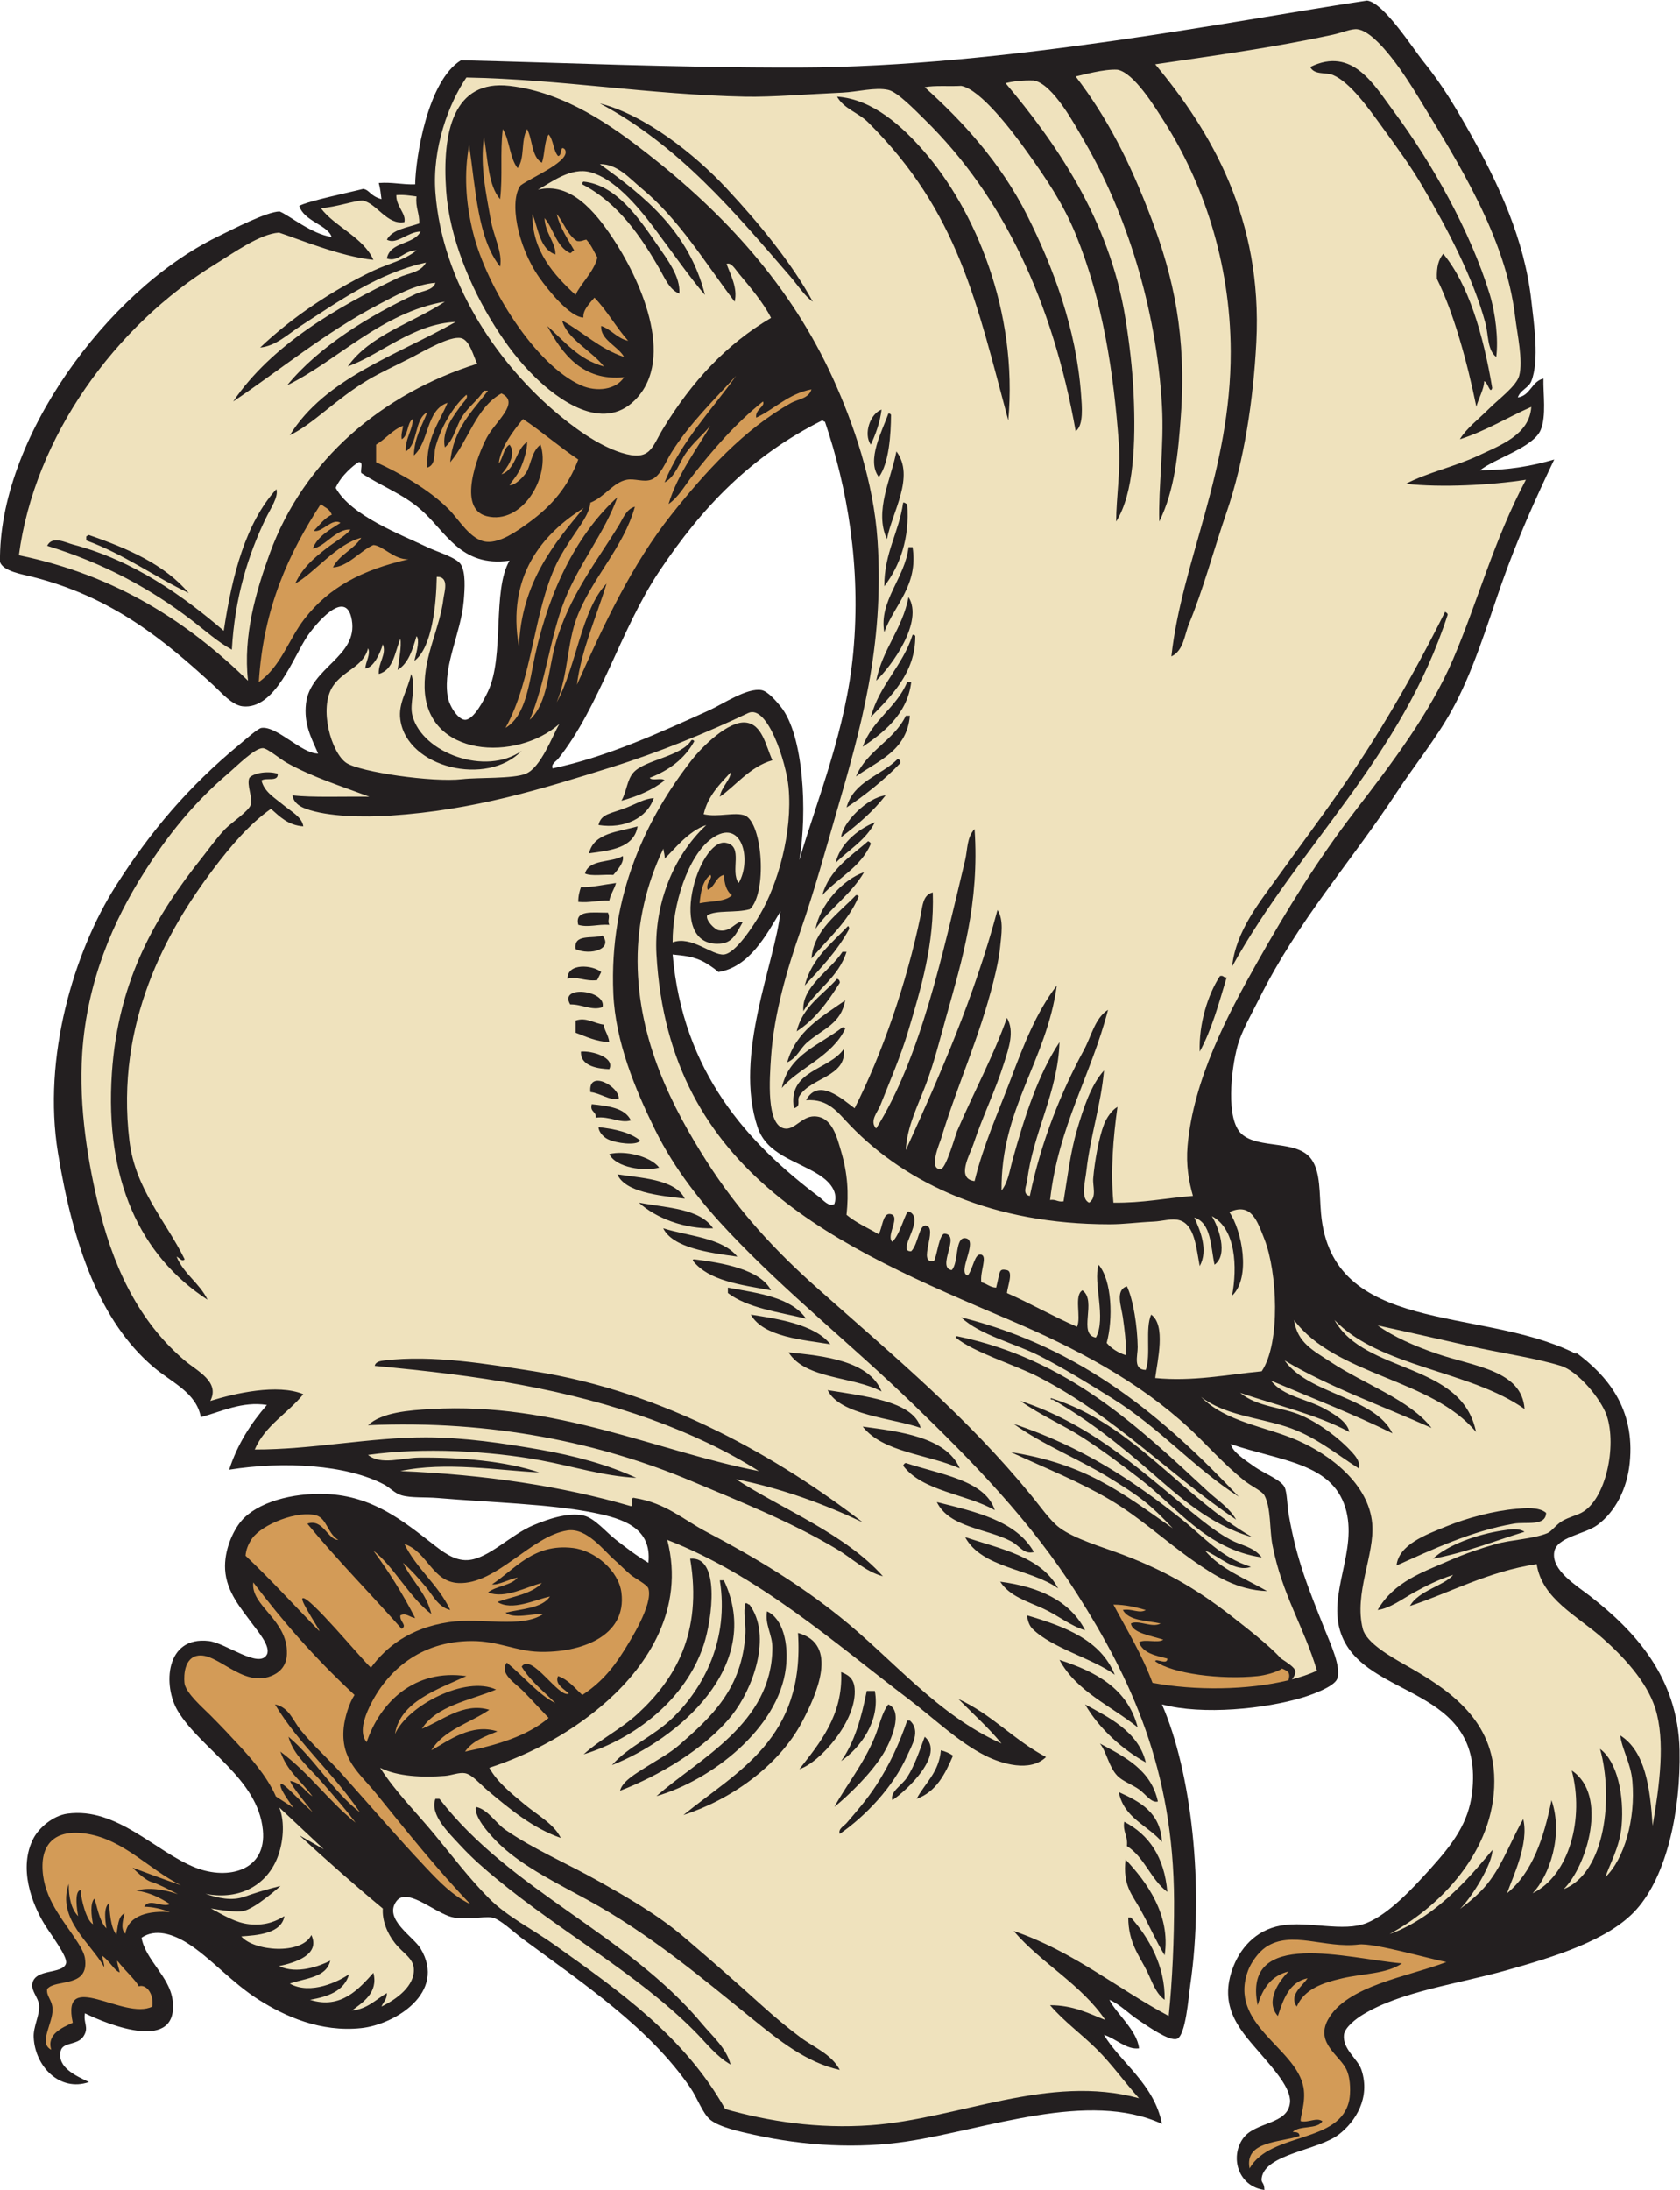 <?xml version="1.0" encoding="UTF-8" standalone="no"?>
<svg
   xmlns:dc="http://purl.org/dc/elements/1.1/"
   xmlns:cc="http://creativecommons.org/ns#"
   xmlns:rdf="http://www.w3.org/1999/02/22-rdf-syntax-ns#"
   xmlns:svg="http://www.w3.org/2000/svg"
   xmlns="http://www.w3.org/2000/svg"
   viewBox="0 0 797.44 1038.893"
   height="1038.893"
   width="797.44"
   xml:space="preserve"
   id="svg2"
   version="1.1"><defs
     id="defs6" /><g
     transform="matrix(1.333,0,0,-1.333,0,1038.893)"
     id="g10"><g
       transform="scale(0.1)"
       id="g12"><path
         id="path14"
         style="fill:#231f20;fill-opacity:1;fill-rule:evenodd;stroke:none"
         d="m 4502.4,0 c -92.85,12.656 -123.42,115.516 -76.8,182.402 43.38,62.227 161.05,48.192 168.01,129.602 4.21,49.441 -58.86,119.004 -100.81,167.996 -68.82,80.383 -153.56,162.051 -105.6,302.402 25.94,75.907 82.99,142.09 172.8,158.399 98.55,17.898 223.04,-24.629 307.2,9.597 78.8,32.051 162.4,122.042 225.6,192.002 81.7,90.45 135.87,164.13 148.8,268.8 47.94,388.04 -379.3,331.16 -465.6,566.4 -52.68,143.62 61.98,297.42 14.4,451.2 -49.22,159.07 -231.88,165.64 -408,225.6 8.64,-29.27 44.67,-52.18 86.4,-81.6 31.14,-21.95 93.25,-45.53 105.6,-72 9.08,-19.46 8.87,-63.94 14.4,-96 28.67,-166.3 72.57,-269.07 129.6,-412.8 18.92,-47.7 58.61,-131.43 43.2,-172.8 -10.62,-28.5 -91.81,-57.3 -124.8,-67.2 -131.23,-39.41 -353.21,-63.11 -499.2,-24 104.24,-237.95 151.98,-648.73 100.8,-998.402 -5.93,-40.489 -16.18,-182.332 -48,-192 -28.4,-8.625 -105.47,46.797 -129.6,62.402 -45.2,29.238 -68.46,58.164 -110.4,76.805 22.98,-47.45 99.1,-108.875 105.6,-172.801 -44.78,-5.84 -82.74,35.262 -124.8,48 56.1,-96.098 178.81,-173.969 206.4,-316.801 -262.51,120.899 -624.08,-19.449 -907.2,-62.398 -175.04,-26.555 -364.71,-16.465 -547.2,24 -46.75,10.363 -120.76,26.269 -153.59,52.793 -27.74,22.406 -45.52,76.672 -72.01,115.207 -146.29,212.773 -377.8,367.879 -595.2,528 -33.56,24.715 -81.91,71.793 -110.4,76.793 -32.25,5.664 -105.2,-12.86 -153.6,4.804 -64.08,23.379 -151.64,101.938 -187.2,52.798 -46.02,-63.587 60.69,-125.22 86.4,-168.001 94.14,-156.672 -91.67,-270.469 -211.2,-283.191 -144.69,-15.414 -271.43,41.754 -364.795,100.797 -96.949,61.3 -172.855,150.683 -254.402,201.593 -51.578,32.207 -114.234,52.957 -163.199,19.2 13.922,-78.77 99.57,-138.243 110.394,-220.793 24.844,-189.422 -225.668,-90.567 -311.996,-48.004 -6.308,-35.637 15.61,-49.406 -4.804,-81.606 C 276.316,513.641 223.531,527.793 216,494.402 202.695,435.41 271.543,405.867 316.809,384.004 212.09,347.988 124.805,440.508 120,542.402 c -2.227,39.161 22.066,78.836 19.199,115.196 -2.105,26.726 -28.687,50.254 -24,76.804 9.723,55.078 107.977,31.977 120,72.004 6.875,22.871 -54.082,102.188 -76.801,139.199 -43.48,70.845 -95.019,201.085 -38.398,307.195 19.199,35.99 68.313,79.33 120,86.4 176.199,24.11 314.234,-136.29 456,-192 116.387,-45.73 254.559,-10.77 240,134.4 -18.441,183.97 -218.988,285.34 -302.395,422.4 -54.058,88.82 -45.976,268.17 110.395,249.6 60.148,-7.15 179.004,-99.99 206.398,-47.99 15.29,29.01 -35.793,86.89 -52.796,110.4 -37.696,52.1 -91.426,111.44 -96,191.99 -3.907,68.77 28.05,137.92 57.597,172.8 55.762,65.84 180.781,101.09 302.401,96 165.59,-6.92 274.71,-96.66 379.2,-177.6 32.15,-24.9 74.98,-60.57 124.8,-57.6 73.85,4.41 152.76,91 235.2,124.81 43.54,17.84 118.66,46.7 177.6,33.59 39.24,-8.72 80.9,-60.19 115.2,-86.4 39.54,-30.21 66.2,-51.9 115.2,-81.6 13.41,125.04 -92.02,157.2 -191.99,177.6 -155.87,31.81 -378.85,37.56 -556.81,52.8 -46.38,3.98 -94.47,-0.3 -129.6,9.6 -25.04,7.06 -42.3,27.76 -62.4,38.4 -133.69,70.81 -358.05,83.89 -552,52.8 29.879,91.72 77.73,165.48 134.398,230.4 -88.039,14.22 -164.109,-24.52 -235.199,-43.2 -16.613,87.74 -102.402,122.12 -167.996,177.6 -190.808,161.39 -286.965,433.5 -340.801,763.2 -55.484,339.77 56.672,714.93 206.395,950.4 121.433,190.96 257.578,352.5 441.601,504 21.5,17.7 63.778,55.83 76.801,57.6 55.18,7.51 143.341,-92.36 201.601,-91.2 -26.65,60.1 -51.15,106.83 -43.19,177.6 14.5,129.11 185.86,166.64 163.19,297.6 -20.71,119.63 -132.8,-20.05 -158.4,-57.6 -48.88,-71.69 -114.966,-262.31 -230.396,-249.6 -37.871,4.18 -77.156,50.26 -100.805,72 -179.5,164.99 -363.836,317.08 -648,388.8 -34.89,8.81 -104.109,19.73 -115.199,52.81 -6.324,434.55 379.813,964.51 772.797,1156.79 54.238,26.53 177.168,90.15 222.891,90.69 34.332,-13.78 113.922,-80.71 185.112,-90.69 -13.39,42.64 -98.19,55.4 -115.2,110.4 28.94,16.99 183.61,49.02 228.11,60.63 24.14,-5.04 22.81,-24.3 64.69,-36.63 -2.39,18.79 -4,36.58 -9.6,57.6 48.51,3.71 83.21,-6.38 129.6,-4.8 1.13,90.37 43.15,368.1 163.21,441.6 338.75,-7.73 761.19,-26.9 1204.89,-25.85 732.54,1.73 1573.3,171.86 2021.35,238.35 59.24,-6.53 164.38,-172.39 200.95,-217.29 67.13,-82.43 118.49,-170.32 163.2,-249.61 105.34,-186.75 196.16,-382.87 220.8,-600 9.41,-82.83 29.43,-213.85 0,-288 -9.14,-23.03 -39.17,-31.12 -48,-57.6 45.84,6.97 48.54,57.06 91.2,67.2 -1.38,-53.9 10.91,-132.53 -9.61,-182.4 -25.89,-62.98 -163.64,-101.66 -215.99,-144 100.34,0.45 186.24,15.36 264.01,38.4 -66.77,-140.14 -132.22,-284.85 -187.21,-441.6 -53.39,-152.19 -101.69,-314.05 -177.6,-451.2 -56.18,-101.5 -132.82,-195.24 -196.8,-292.8 -162.73,-248.14 -348.72,-451.65 -489.6,-734.4 -27.36,-54.92 -62.6,-115.29 -76.81,-168 -23.08,-85.72 -41.83,-260.59 14.41,-312 61.14,-55.9 199.27,-19 249.6,-91.2 32.45,-46.56 27.23,-119.88 33.6,-192 38.19,-432.02 562.25,-331.44 897.6,-494.4 1.86,-5.56 23.31,-5.56 9.6,0 110.17,-81.14 212.02,-198.16 192,-393.6 -9.43,-92.02 -51.14,-173.68 -115.2,-220.79 -45.23,-33.27 -144.86,-42.22 -153.59,-96.01 -10.66,-65.58 78.99,-118.94 129.59,-158.4 155.81,-121.52 311.55,-286.94 316.8,-547.2 4.31,-213.41 -44.88,-444.75 -153.6,-566.402 -98.89,-110.644 -296.69,-169.636 -460.81,-215.996 -176.16,-49.765 -376.16,-74.875 -513.59,-158.398 -24.08,-14.641 -64.37,-45.293 -67.2,-72 -5.42,-51.137 49.22,-85.051 62.4,-124.809 32.54,-98.132 -20.11,-183.535 -81.61,-230.39 C 4693.46,141.211 4505.91,128.145 4492.8,43.203 4489.56,22.234 4502.07,30.129 4502.4,0 Z M 2779.21,4550.43 c -18.37,-181.5 -167.65,-510.66 -81.61,-768.02 32.68,-97.78 137.3,-118.66 215.99,-168.01 27.13,-16.97 75.12,-54.31 57.6,-105.6 -20.39,-11.09 -39.74,14.22 -52.77,24.01 -257.05,193.21 -486.9,445.35 -523.22,863.99 38.73,-3.98 63.98,-6.08 96.01,-19.19 21.54,-8.81 49.9,-28.18 67.18,-43.2 110.18,17.73 170.55,131.62 220.82,216.02 z m 148.8,1747.17 c 3.88,-0.92 4.76,-4.83 9.58,-4.8 79.23,-233.59 129.21,-516.13 100.8,-820.81 -25.64,-275.14 -126.32,-516.54 -192,-739.2 28.98,169.61 15.97,446.11 -67.19,547.21 -15.32,18.61 -44.66,53.34 -67.19,57.58 -51.11,9.69 -138.7,-50.02 -187.21,-71.97 -171.34,-77.53 -364.49,-166.35 -556.8,-206.4 -7.47,14.33 13.09,25.99 19.21,33.54 147.86,184.55 222.89,461.97 360,667.25 152.99,229.14 327.87,411.31 580.8,537.6 z M 1814.4,5798.4 c -62.4,-106.35 -17.04,-339.87 -76.8,-465.6 -14.08,-29.62 -50.33,-100.85 -81.6,-100.8 -22.73,0.04 -56.55,45.83 -62.4,86.4 -15.81,109.65 47.57,220.99 57.6,336.01 4.1,46.97 7.13,100.52 -9.59,129.59 -14.66,25.45 -83.54,44.88 -120.01,62.4 -95.59,45.92 -271.31,111.21 -326.4,211.2 19.9,44.8 65.35,81.54 81.6,91.2 18.93,2.93 5.65,-26.35 9.6,-38.4 73.55,-48.41 145.54,-72.86 211.2,-129.6 90.15,-77.91 141.56,-206.8 316.8,-182.4 v 0" /><path
         id="path16"
         style="fill:#d39b57;fill-opacity:1;fill-rule:evenodd;stroke:none"
         d="m 1790.4,7334.41 c 24.52,-39.48 24.5,-103.51 52.8,-139.21 26.9,36.93 10.32,94.28 33.6,139.21 20.1,-37.5 15.74,-99.47 52.8,-120 11.03,30.57 7.79,75.41 24,100.79 17.49,-19.31 16.28,-57.32 33.6,-76.8 15.75,0.33 5.31,41.28 24,24 26.11,-40.51 -116.88,-98.49 -157.49,-128.69 -41.03,-54.78 -11.99,-215.32 66.29,-327.31 30.97,-44.3 108.57,-140.9 157.23,-142.89 -0.58,20.29 6.84,34.66 39.58,70.9 44.97,-46.23 77,-105.4 119.99,-153.61 -40.51,9.09 -59,40.21 -96,52.81 -3.8,-49.05 59.72,-71.16 81.6,-110.41 -87.66,29.14 -145.22,88.38 -220.79,129.6 18.5,-66.3 104.54,-106.64 148.79,-163.2 -90.74,24.46 -140.6,89.79 -201.6,144.01 51.92,-97.23 125.02,-197.73 273.6,-182.41 -28.77,-44.54 -97.51,-53.72 -153.6,-28.8 -161.59,71.78 -335.1,347.06 -384,542.4 -27.7,110.67 -32.23,214.12 -14.4,312 23.95,-156.85 29.99,-331.6 110.4,-432 9.48,51.34 -23.23,106.52 -33.6,168 -15.2,90.09 -38.32,183.25 -24,292.8 14.51,-78.28 14.46,-171.14 57.6,-220.8 9.99,85.45 -0.78,163.25 9.6,249.61 v 0" /><path
         id="path18"
         style="fill:#efe2bd;fill-opacity:1;fill-rule:evenodd;stroke:none"
         d="m 1411.2,7099.2 c 27.74,2.14 49.19,-2.01 72,-4.79 -4.52,-39.73 11.11,-59.3 9.6,-96.01 -42.38,-15.22 -94.83,-20.36 -115.2,-57.6 34.4,-19.99 74.67,28.62 120,28.8 -24.34,-47.65 -108.73,-35.27 -120,-95.99 40.66,-14.22 62.05,30.12 105.6,28.79 -45.15,-35.99 -103.15,-47.97 -153.6,-72 -145.06,-69.06 -289.76,-165.71 -403.198,-273.6 55.477,5.23 98.188,47.14 143.998,76.81 132.46,85.77 275.76,188.19 446.4,225.59 -18.65,-36.01 -64.17,-37.65 -96,-52.8 -221.87,-105.63 -453.984,-241.02 -590.402,-441.6 161.418,108.2 327.792,245.84 518.402,345.6 62.18,32.55 128.75,71.04 201.6,76.8 -8.74,-27.23 -45.7,-28.38 -67.2,-38.4 -167.18,-77.89 -347.26,-187.82 -460.8,-326.4 177.51,86.52 335.89,259.3 561.6,297.6 -115.52,-76.47 -266.21,-117.78 -345.6,-230.4 116.71,41.75 232.35,151.59 384,158.4 -211.35,-119.86 -463.35,-199.04 -590.4,-403.2 83.63,39.75 162.76,127.91 278.4,196.8 43.76,26.07 98.42,50.76 158.4,81.6 39.95,20.54 133.35,76.07 172.81,67.2 31.53,-7.08 44.34,-65.24 57.59,-91.2 -335.26,-105.67 -617,-339.67 -739.2,-676.8 -48.027,-132.5 -95.066,-290.78 -76.801,-451.2 -213.375,207.43 -466.945,374.66 -815.996,446.4 55.731,421.03 341.817,817.08 700.793,1036.81 63.195,38.67 157.395,107.21 225.609,111.39 64.005,-20.72 220.025,-85.6 335.995,-97 -36.05,80.75 -136.9,117.37 -187.14,183.93 56.88,4.17 117.06,26.52 148.74,27.27 50.3,-9.64 87.2,-88.37 148.8,-76.8 6.89,30.27 -29.77,55.92 -28.8,96 z M 796.801,5548.8 c -145.106,124.24 -321,250.59 -537.602,307.2 -24.582,6.43 -73.094,32.59 -91.203,-4.8 203.125,-62.1 370.156,-154.23 513.606,-264 47.554,-36.38 94.218,-78.69 144.003,-105.6 10.481,186.53 58.348,337.5 119.997,465.6 17.617,36.61 47.461,79.05 38.398,105.6 -109.211,-121.19 -156.973,-303.83 -187.199,-504 z m -479.992,340.8 c -4.829,0.02 -5.719,-3.89 -9.606,-4.8 0,-4.8 0,-9.6 0,-14.4 134.852,-49.14 240.199,-127.8 364.801,-187.2 -85.836,101.37 -216.008,158.4 -355.195,206.4 v 0" /><path
         id="path20"
         style="fill:#d39b57;fill-opacity:1;fill-rule:evenodd;stroke:none"
         d="m 1896,7032 c 21.3,-53.91 26.2,-124.2 81.6,-144 2.52,39.89 -37.41,77.37 -38.4,129.6 32.66,-39.34 41.89,-102.12 91.2,-124.8 6.3,1.7 7.55,8.45 14.4,9.6 -23.02,40.99 -49.84,78.16 -62.4,129.6 25.51,-30.5 37.97,-74.03 72,-96 15.58,-2.78 22.33,3.27 33.6,4.8 19.33,-21.69 25.85,-40.67 39.33,-63.77 -12.73,-51.73 -61.78,-95.14 -77.73,-133.03 -75.06,69.3 -156.34,156.77 -153.6,288 v 0" /><path
         id="path22"
         style="fill:#d39b57;fill-opacity:1;fill-rule:evenodd;stroke:none"
         d="m 1142.4,6000 c 17.62,-15.99 28.79,-13.91 39.25,-38.01 -26.6,-11.81 -44.94,-37.89 -64.02,-57.21 27.13,-9.1 65.59,47.48 94.54,28.02 -35.88,-23.65 -80.08,-45.69 -98.57,-91.2 41.85,4.06 83.53,71.99 134.4,67.2 -16.59,-21.19 -58.4,-45.36 -86.4,-67.2 -44.04,-34.34 -85.35,-69.21 -110.4,-124.8 70.46,39.1 145.73,140.04 235.2,163.2 -26.45,-42.35 -78.02,-59.59 -100.79,-105.59 53.14,2.2 99.97,61.45 144.07,79.71 34.02,-2.49 73.17,-52.28 124.72,-50.92 -164.63,-37.52 -281.82,-98.79 -369.6,-211.2 -56.93,-72.89 -84.15,-170.21 -163.195,-225.6 16.825,267.98 108.685,460.9 220.795,633.6 v 0" /><path
         id="path24"
         style="fill:#efe2bd;fill-opacity:1;fill-rule:evenodd;stroke:none"
         d="m 2395.2,4440 c -1.3,131.17 53.82,308.34 139.2,369.6 107.03,76.8 144.15,-75.64 96,-158.4 -32.2,42.39 19.44,131.43 -46.09,143.14 -96.49,17.24 -215.83,-371.64 -21.11,-359.14 45.57,2.93 57.76,35.18 81.6,76.8 -24.52,6.24 -42.42,-38.74 -86.4,-28.8 -13.64,3.09 -46.2,35.09 -40.4,52.72 32.49,20.46 102.26,7.68 152.23,22.16 61.29,56.47 46.36,303.11 -16.62,333.05 -36.17,14.28 -95.8,-7.02 -148.01,4.87 15.38,66.23 57.09,106.11 96,148.8 1.33,-23.81 -33.51,-52.83 -38.4,-86.4 52.08,34.33 107.01,107.38 187.2,129.6 -23.86,52.7 -36.11,129 -96,134.4 -59.86,5.4 -150.74,-81.57 -192,-134.4 -157.35,-201.48 -293.94,-476.91 -278.4,-830.4 7.56,-171.87 77.84,-340.43 148.8,-484.8 69.8,-142.01 168.26,-263.8 264,-364.8 208.25,-219.69 430.98,-395.36 652.8,-609.6 214.85,-207.51 420.43,-417.05 585.6,-676.8 191.49,-301.14 344.06,-624.85 345.6,-1094.4 0.43,-130.259 -6.2,-285.606 -19.2,-408.001 -185.62,99.188 -339.7,229.903 -552,302.403 98.95,-115.461 239.87,-188.926 326.4,-316.797 -59.54,23.664 -113.7,52.707 -196.8,52.793 50.11,-58.692 113.6,-103.996 168,-158.399 53.61,-53.605 97.91,-116.476 148.8,-172.793 -322.17,87.918 -642.94,-73.633 -955.2,-96.008 -189.28,-13.554 -363.77,13.762 -518.4,57.598 -144.86,256.84 -372.49,416.867 -609.6,585.606 -78.6,55.929 -165.24,98.039 -230.4,163.198 -71.35,71.35 -134.11,154.57 -196.79,230.4 -63.56,76.88 -135.84,147.85 -192,235.2 62.82,-31.18 150.28,-34.87 230.39,-28.8 24.78,1.88 50.52,13.47 72,9.6 25.37,-4.57 53.31,-38.66 81.6,-62.4 79.51,-66.71 159.25,-132.82 259.2,-168 -23.5,49.46 -82.62,80.7 -129.6,120 -46.26,38.7 -96.23,77.88 -124.8,129.6 149.97,48.99 298.95,129.08 422.4,240 139.11,124.99 275.19,324.94 211.2,571.2 323.93,-125.79 590.97,-362.82 859.2,-566.4 91.68,-69.57 177.98,-153.6 273.6,-201.59 57.07,-28.66 159.25,-60.47 216,-4.81 -113.17,59.63 -193.51,152.1 -312,206.4 51.63,-52.36 106.68,-101.32 153.59,-158.4 -229.34,102.41 -385.28,298.38 -575.99,451.2 -143.86,115.28 -299.39,210.25 -475.19,302.4 -81.26,42.59 -145,102.68 -254.41,120 -21.17,6.77 -0.08,-28.72 -14.4,-28.8 -244.3,70.89 -518.1,112.3 -820.8,124.8 158.28,34.5 355.53,1.89 494.4,-4.8 -118.95,40.45 -282.48,54.2 -427.2,52.81 -60.75,-0.6 -136.38,-28.05 -182.4,9.6 197.12,27.64 434.46,13.99 614.4,-19.21 116.53,-21.5 220.29,-55.67 340.81,-62.4 -101.04,46.65 -220.32,79.08 -345.61,100.8 -126.32,21.9 -263.89,42.94 -403.2,43.2 -199.45,0.37 -405.7,-43.75 -609.597,-43.2 36.93,86.27 117.897,128.5 172.797,196.8 -91.93,38.11 -244.199,2.96 -331.195,-24 35.277,68.47 -46.364,105.97 -91.207,144 -145.473,123.37 -243.981,298.93 -302.399,532.8 -41.328,165.45 -75.34,368.58 -62.394,561.6 17.254,257.4 111.406,470.92 220.793,643.2 82.851,130.48 176.379,247.18 297.601,350.4 32.422,27.61 95.555,91.83 124.801,91.2 16.266,-0.34 60.664,-38.52 86.4,-52.8 90.89,-50.45 192.77,-82.44 292.8,-120 -90.99,1.23 -204.63,-3.49 -273.6,4.8 4.28,-28.79 29.88,-41.4 48.01,-48 77.56,-28.26 205.56,-30.49 302.39,-24 298.76,20.03 535.49,94.2 787.2,172.8 164.19,51.27 338.27,122.27 484.8,192 68.99,32.84 135.88,-176.85 144,-264 15.11,-162.23 -39.52,-345.95 -100.8,-451.2 -23.68,-40.66 -87.43,-140.24 -129.6,-144 -41.99,-3.75 -116.33,68.18 -182.4,43.2 z M 2256,5044.8 c -23.86,-26.41 -23.85,-67.63 -43.2,-100.8 59.1,16.1 111.52,38.87 153.6,72 -8.54,12.26 -44.79,-3.18 -52.8,9.6 69.28,26.71 124.24,67.76 158.4,129.6 -1.06,3.75 -4.02,5.58 -9.6,4.8 -35.81,-59.2 -165.4,-69.82 -206.4,-115.2 z M 887.996,5025.6 c -10.683,-25.2 12.629,-69.88 4.801,-96 -6.828,-22.81 -70.871,-65.13 -91.195,-86.4 C 770,4810.13 740.371,4767.89 720,4742.4 556.992,4538.43 420.852,4309.23 398.398,3974.4 373.063,3596.5 497.563,3325.52 739.199,3168 c -28.515,59.48 -84.656,91.34 -110.398,153.6 10.086,-3.96 18.715,-19.76 28.797,-9.6 -67.754,138.12 -175.852,248.71 -196.797,422.4 -50.524,418.92 132.867,746.27 297.597,964.8 63.575,84.34 130.594,162.61 206.403,216 31.617,-27.58 60.129,-58.27 115.199,-62.4 -4.14,33.16 -44.16,53.59 -72,76.8 -30.422,25.36 -66.805,45.56 -76.801,86.4 15.114,12.09 60.781,-6.37 57.602,24 -30.906,10.59 -83.727,4.55 -100.805,-14.4 z M 2232,4920 c -57.33,-22.94 -91.25,-21.18 -100.8,-62.4 93.23,-14.62 173.33,24.92 196.8,96 -36.14,-3.49 -54.93,-17.17 -96,-33.6 z m -134.4,-163.2 c 79.15,10.46 159.76,19.45 172.8,96 -69.64,-19.96 -156.26,-22.94 -172.8,-96 z m -14.4,-72 c 24.76,-10.43 68.25,-2.16 100.8,-4.8 14.38,17.05 39.84,45.16 33.6,67.2 -41.06,-24.54 -120.82,-10.38 -134.4,-62.4 z m -14.4,-48 c -5.43,-15.37 -9.76,-31.84 -9.6,-52.8 42.05,-3.65 70.82,5.99 110.41,4.8 4.99,23.8 17.66,39.93 23.99,62.4 -42.18,-5.27 -89.3,-16.63 -124.8,-14.4 z m -9.6,-134.4 c 36.8,-10.51 67.93,2.93 110.41,0 -7.98,16.64 4.16,25.56 -4.81,43.2 -52.85,-0.34 -119.54,11.17 -105.6,-43.2 z m 86.4,-38.4 c -35.7,-12.3 -103.9,7.91 -96,-48 52.84,-23.68 134.27,0.26 96,48 z m -124.8,-153.6 c 33.33,10.02 62.48,-10.31 105.6,-4.8 4.6,9.81 9.81,18.99 14.4,28.81 -30.08,25.14 -120.88,33.56 -120,-24.01 z m 9.6,-91.2 c 40.44,1.34 77.84,-23.59 115.2,-9.6 15.32,60.9 -157.08,79.73 -115.2,9.6 z m 19.2,-57.6 c 0,-14.4 0,-28.8 0,-43.2 37.45,-13.75 71.37,-31.03 120.01,-33.6 -3.97,28.76 -18.57,41.79 -19.21,62.4 -35,3.96 -62.8,27.87 -100.8,14.4 z m 19.2,-110.4 c -2.66,-54.3 66.31,-61.09 100.81,-62.4 20.96,41.96 -62.38,66.09 -100.81,62.4 z m 33.6,-144 c 36.29,-3.96 68.55,-31.29 100.8,-24 3.76,43.55 -110.04,106.74 -100.8,24 z m 19.2,-91.19 c 49.03,6.79 86.64,-21.32 124.8,-9.6 -21.2,44.39 -79.82,51.37 -139.2,57.59 -7.59,-28.39 16.84,-24.76 14.4,-47.99 z m 43.2,-76.81 c 30.36,-14.58 101.8,-23.44 115.2,-4.8 -36.11,29.49 -89.73,41.47 -148.8,48 0.35,-14.82 14.93,-34.22 33.6,-43.2 z m 4.81,-52.79 c 23.39,-47.46 122.94,-63.03 177.59,-48.01 -31.03,40.58 -122.61,62.26 -177.59,48.01 z m 28.79,-72.01 c 26.8,-62.81 145.06,-75.73 240,-86.4 -34.9,70.82 -163.02,73.61 -240,86.4 z m 340.8,-192 c -47.41,71 -164.39,72.41 -264,91.2 60.35,-54.95 161.88,-93.98 264,-91.2 z m 86.41,-100.8 c -54.19,67.41 -171.21,72 -264,100.8 33.93,-68.59 159.54,-86.76 264,-100.8 z m 119.99,-120 c -38.66,74.62 -171.87,97.92 -273.6,110.4 -2.93,-0.27 -5.68,-0.71 -4.8,-4.8 56.23,-71.78 170.16,-85.83 278.4,-105.6 z M 2592,3192 c 69.97,-53.23 179.15,-67.24 278.4,-91.2 -53.42,76.18 -168.77,90.43 -278.4,110.4 0,-6.4 0,-12.8 0,-19.2 z m 81.6,-76.8 c 45.6,-80.88 188.76,-89.52 283.2,-105.6 -55.47,71.01 -187.68,90.6 -283.2,105.6 z m 465.6,-273.6 c -43.97,109.63 -205.91,126.88 -331.2,139.2 60.5,-96.3 229.11,-84.49 331.2,-139.2 z m -1238.4,72 c -162.88,25.35 -358.57,59.35 -532.8,38.4 -12.89,-1.55 -30.78,-4.2 -33.6,-19.2 186.36,-17.5 353.82,-36.83 518.4,-67.19 334.46,-61.72 620.64,-163.06 849.6,-307.21 -363.33,70.24 -720.72,246.15 -1166.4,220.8 -79.4,-4.51 -176.57,-11.69 -225.6,-57.6 444.19,19.76 833.1,-65.08 1147.2,-196.8 184.01,-77.16 363.65,-149.34 523.2,-244.8 54.24,-32.45 100.86,-79.35 163.2,-96 -134.93,151.47 -359.52,238.88 -523.2,345.6 167.38,-34.23 314.45,-88.75 451.2,-153.59 -293.81,225.74 -701.54,464.49 -1171.2,537.59 z M 3278.4,2712 c -13.56,51.32 -70.02,78.55 -129.6,96 -61.07,17.89 -143.04,28.97 -201.6,38.41 43.59,-89.47 233.03,-99.51 331.2,-134.41 z m -206.4,4.8 c 72.25,-92.55 231.55,-98.05 345.6,-148.8 -48.86,112.79 -217.52,131.21 -345.6,148.8 z m 153.6,-129.6 c -5.39,-1.02 -7.47,-5.32 -9.6,-9.6 69.55,-92.05 223.52,-99.67 326.4,-158.4 -34.49,107.99 -198.42,127.93 -316.8,168 z M 3600,2308.8 c 31.04,-16.19 45.57,-48.23 81.6,-38.4 -63.21,111.19 -206.16,142.64 -345.6,177.6 44.48,-90.95 176.03,-93.28 264,-139.2 z m 168,-168 c -59.25,111.95 -202.29,140.12 -331.2,182.4 60.15,-111.04 231.27,-111.12 331.2,-182.4 z M 2505.6,1939.2 c 31.41,94.91 59.17,318.37 -48,307.21 44.8,-264.15 -54.33,-430.03 -187.2,-552.01 -59.71,-54.81 -133.11,-90.51 -192,-144 180.15,54.95 362.68,193.86 427.2,388.8 z M 2395.2,1680 c -68.54,-66.38 -157.94,-101.46 -216,-168 231.3,90.7 543.42,351.54 398.4,657.6 -4.8,0 -9.6,0 -14.4,0 33.38,-209.21 -55.95,-381.08 -168,-489.6 z m 1320,388.8 c 52.01,-23.78 96.58,-61.46 148.8,-76.8 -53.87,104.52 -162.56,154.24 -302.4,172.8 33.75,-52.17 95.48,-69.42 153.6,-96 z m -1060.8,-86.4 c -10.32,-199.17 -123.31,-300.52 -235.2,-398.4 -34.43,-30.11 -77.16,-52.51 -115.2,-76.8 -36.85,-23.53 -87.89,-51.72 -96,-86.4 134.69,51.71 302.05,147.9 398.4,268.8 73.4,92.1 144.81,281.31 62.4,393.6 -6.13,0.27 -6.65,6.16 -14.4,4.8 -8.77,-30.39 1.73,-72.31 0,-105.6 z m 96,-52.8 c -1.38,-270.6 -260,-393.3 -412.8,-528 192.11,55.29 434.11,238.5 460.8,456 10.84,88.38 -11.45,176.79 -67.2,201.6 -8.2,-47.21 19.44,-82.75 19.2,-129.6 z m 926.4,67.2 c 69.75,-69.17 217.93,-106.68 292.8,-163.2 -50.37,124.03 -177.26,171.54 -312,211.2 1.34,-20.6 8.83,-37.71 19.2,-48 z M 2433.61,1334.4 c 166.08,53.44 338.94,173.19 422.4,331.21 52.7,99.8 132.21,276.46 -14.41,316.79 24.86,-376.85 -213.83,-490.17 -407.99,-648 z m 1617.59,312.01 c -35.52,137.28 -147.77,197.82 -278.4,240 60.34,-112.48 182.73,-162.87 278.4,-240 z M 2846.4,1497.6 c 71.61,22.01 207.12,172.51 196.8,288.01 -3.2,35.78 -23.71,47.91 -48,57.59 7.29,-153.84 -77.34,-254.75 -148.8,-345.6 z m 239.99,278.41 c -18.68,-94.92 -43.68,-183.51 -91.19,-249.6 69.51,48.15 139.87,143.73 120,249.6 -9.6,0 -19.2,0 -28.81,0 z M 3864,1728 c 50.05,-87.62 137.33,-163.37 216,-206.4 -26.13,111.54 -137.66,163.04 -216,206.4 z m -748.8,-115.2 c -40.47,-98.56 -102.5,-173.35 -144,-249.6 46.79,37.96 128.16,115.09 172.8,187.2 28.75,46.44 75.09,153.7 19.2,177.6 -22.37,-28.3 -31.55,-75.15 -48,-115.2 z m 115.2,57.6 c -28.17,-82.56 -63.83,-158.79 -110.4,-230.4 -33.07,-50.86 -70.68,-93.7 -105.6,-134.39 -8.53,-9.95 -31.06,-20.82 -24,-38.41 92.55,64.21 189.81,166.25 240,278.41 15.79,35.28 49.92,88.39 9.6,124.79 -3.2,0 -6.39,0 -9.6,0 z m 0,-201.6 c -18.55,-29.13 -62.34,-51.57 -52.8,-81.6 52.49,35.06 189.11,164.43 115.2,225.6 -17.79,-48 -35.24,-101.35 -62.4,-144 z m 748.8,4.8 c 18.25,-18.87 53.79,-31.55 76.8,-47.99 24.7,-17.66 43.57,-49.28 67.2,-43.21 -24.53,113.08 -117,158.21 -206.4,206.4 25.02,-32.2 31.09,-82.82 62.4,-115.2 z M 3264,1392 c 69.63,24.78 101.21,87.59 129.61,153.61 -12.19,8.61 -26.73,14.86 -43.21,19.19 -6.92,-79.47 -56.57,-116.23 -86.4,-172.8 z m 873.6,-153.6 c -5.21,105.19 -77.72,143.08 -153.6,177.61 17.69,-92.72 103.04,-117.77 153.6,-177.61 z m -2500.8,-9.6 c 45.6,-49.61 90.35,-87.56 129.6,-120 235.46,-194.628 499.19,-335.98 705.6,-542.394 40.92,-40.918 78.61,-91.301 129.6,-120 -15.43,59.055 -64.37,100.227 -100.8,143.992 -265.8,319.399 -683.64,474.402 -936,801.602 -4.8,0 -9.6,0 -14.4,0 -20.92,-56.23 47.06,-120.4 86.4,-163.2 z m 148.8,-4.8 c 82.61,-76.14 199.47,-133.06 307.2,-192 219.09,-119.852 403.74,-274.891 585.6,-422.402 95.13,-77.157 192.94,-156.121 312,-182.403 -29.83,56.485 -91.93,80.063 -139.2,115.207 -47.76,35.52 -94.17,74.524 -139.2,115.196 -88.48,79.929 -178.89,159.148 -273.6,240 -95.63,81.648 -201.12,141.762 -307.2,201.602 -110.35,62.25 -229.49,112.37 -331.2,182.4 -33.92,23.35 -64.08,74.3 -105.6,81.6 -7.21,-40.33 60.08,-110.52 91.2,-139.2 z m 2227.2,0 c 62.81,-39.6 85.18,-119.61 144,-163.2 -10.54,123.86 -65.11,203.69 -153.6,249.6 -5.47,-37.47 13.92,-50.08 9.6,-86.4 z m 48,-225.602 c 32.56,-58.664 54.3,-110.312 86.4,-163.195 21.95,144.594 -64.26,261.367 -139.2,340.807 -10.05,-92.28 21.94,-122.03 52.8,-177.612 z m 24,-220.8 c 18.05,-36.602 30.39,-77.825 62.4,-100.793 2.2,120.707 -56.83,221.488 -120,292.793 -3.2,0 -6.4,0 -9.6,0 0.33,-89.864 39.18,-135.157 67.2,-192 v 0" /><path
         id="path26"
         style="fill:#d39b57;fill-opacity:1;fill-rule:evenodd;stroke:none"
         d="m 2529.61,4680 c 10.1,-11.99 -17.56,-27.04 -9.61,-52.8 26.48,10.33 27.75,45.85 57.6,52.8 1.94,-31.66 8.99,-58.2 28.8,-72 -23.62,-24.37 -75.58,-20.42 -115.2,-28.8 3.94,42.46 11.56,81.25 38.41,100.8 v 0" /><path
         id="path28"
         style="fill:#efe2bd;fill-opacity:1;fill-rule:evenodd;stroke:none"
         d="m 1425.6,5520 c 5.3,-26.18 -5.62,-77.52 -9.59,-110.4 38.79,23.6 52.89,71.9 67.19,120 11.27,-11.59 2.76,-47.9 -7.64,-87.83 64.23,47.55 77.86,204.52 79.64,299.03 46.27,1.67 26.62,-55.09 24,-76.8 -12.97,-107.26 -69.38,-201.45 -67.2,-316.8 4.73,-250.94 329.05,-264.15 480,-129.6 -25.48,-43.45 -65.89,-155.92 -120,-177.6 -46.25,-18.53 -169.11,-12.61 -225.6,-19.2 -106.97,-12.48 -364.78,25.8 -412.8,57.6 -53.69,35.56 -99.91,195.43 -47.99,273.6 37.36,56.28 109.43,68.78 124.79,134.4 10.98,-19.14 -8.84,-48.62 -9.6,-71.99 28.18,2.91 51.8,50.07 62.4,86.39 14.62,-35.5 -17.16,-65.98 -14.4,-105.6 52.77,14.43 56.79,77.61 76.8,124.8 z m 0,-288 c 24.39,-171.7 309.03,-238.37 432,-110.4 -127.33,-90.42 -353.69,-8.48 -388.8,124.8 -12.28,46.65 15.4,98.02 -4.8,148.8 -12.21,-60.08 -46.98,-102.78 -38.4,-163.2 v 0" /><path
         id="path30"
         style="fill:#efe2bd;fill-opacity:1;fill-rule:evenodd;stroke:none"
         d="m 3830.4,7521.6 c 23.53,4.65 99.59,27.03 148.8,24 58.82,-10.85 132.94,-131.99 168,-187.2 132.46,-208.6 234.5,-492.26 235.2,-816 0.93,-425.88 -174.22,-746.36 -211.2,-1084.8 43.75,20.35 46.48,76.87 62.41,115.2 51.42,123.84 86.71,259.37 134.39,398.4 61.91,180.56 95.07,399.43 105.61,604.8 22.5,438.68 -160.11,749.18 -360,988.8 217.77,32.27 414.83,58.4 633.59,105.6 31.76,6.86 65.19,21.94 86.41,19.2 72.37,-9.32 179.16,-179.58 215.99,-240 143.74,-235.84 312.27,-500.85 345.6,-782.4 7.2,-60.82 29.23,-157.11 14.4,-211.2 -10.03,-36.57 -73.66,-83.25 -105.6,-115.2 -40.53,-40.53 -81.91,-70.96 -105.6,-110.4 93.39,29.81 168.76,77.65 254.4,115.2 -6.57,-99.43 -111.34,-137.01 -187.2,-172.8 -84.35,-39.79 -180.84,-60.05 -259.21,-100.8 123.32,-14.25 305.41,-4.78 427.22,14.4 -114.44,-215.42 -171.23,-433.24 -259.2,-638.4 -82.66,-192.74 -215.96,-367.9 -350.41,-542.4 -128.63,-166.96 -238.32,-343.41 -350.39,-542.4 -101.39,-180 -224.16,-411.17 -244.81,-648 -5.82,-66.73 4.22,-125.8 19.2,-177.6 -95.09,-7.31 -179.19,-25.61 -283.2,-24 -10.63,114.78 -0.99,229.45 14.4,340.8 -20.04,-11.09 -38.81,-38.69 -48,-62.4 -17.89,-46.13 -33.32,-130.94 -38.4,-192 -2.34,-28.11 13.68,-66.93 -14.4,-86.4 -31.56,13.74 -14.18,74.26 -9.6,115.2 13.35,119.31 52.1,235.44 62.4,355.2 -47.35,-52.98 -73.4,-134.93 -96,-211.2 -23.46,-79.17 -33.95,-168.37 -48,-254.4 -20.96,-3.36 -27.03,8.16 -48,4.8 30,264.41 145.96,442.85 206.4,676.8 -47.12,-30.09 -58.39,-92.5 -86.4,-144 -79.36,-145.91 -152.21,-324.7 -192,-518.4 -29.23,4.78 -11,40.6 -9.6,52.8 19.22,167.97 109.72,315.78 115.2,494.4 -75.1,-113 -124.73,-265.25 -168,-422.4 -9.62,-34.96 -15.18,-76.27 -38.41,-105.6 -2.97,292.6 160.23,460.56 196.81,729.6 -72.87,-94.39 -118.58,-213.02 -163.2,-331.2 -44.53,-117.95 -98.72,-237.52 -129.6,-364.8 -67.59,8.07 -16.08,95.74 -4.8,129.6 35.61,106.82 78.03,189.31 110.4,292.8 15.42,49.29 37.96,110.44 9.6,158.4 -49.26,-138.81 -115.84,-259.65 -177.6,-403.2 -5.55,-12.9 -38.9,-132.45 -57.6,-134.4 -46.14,-4.79 -3.74,93.26 0,105.6 59.97,197.84 136.08,358.26 187.2,561.6 9.3,37.03 19.7,81.8 24,124.8 4.08,40.87 13.35,94.25 -9.6,129.6 -83.16,-310.43 -203.11,-584.08 -326.4,-854.4 3.45,82.89 43.46,159.1 72,235.2 29.38,78.36 48.76,156.91 72,240 56.23,201.03 118.77,404.46 100.8,667.2 -28.06,-29.07 -24.75,-73.49 -33.6,-110.4 -79.23,-330.2 -157.44,-700.87 -316.8,-955.2 -25.18,26.08 5.54,59.12 14.4,81.6 33.7,85.46 72.77,174.57 100.8,268.8 44.21,148.62 92.3,305.7 86.4,489.6 -36,-8.07 -36.71,-50.29 -43.2,-81.6 -50.41,-243.01 -137.09,-492.34 -235.2,-686.4 -42.44,31.18 -128.4,111.04 -172.8,28.8 81.24,4.87 111.24,-42.5 158.4,-91.2 201.18,-207.74 508.69,-350.4 921.6,-350.4 55.28,0 96.62,6.88 158.4,9.61 29.5,1.29 64.55,12.74 91.2,4.79 53.89,-16.07 59.43,-95.98 72,-163.2 31.56,56.66 1.85,127.02 -19.2,172.8 60.6,-19.41 57.95,-102.04 72,-168 50.69,35.98 13.11,137.1 -9.6,172.81 85.57,-44.36 91.19,-182.2 72,-283.21 68.95,65.04 34.51,233.99 -9.6,297.6 78.38,35.76 99.5,-31.73 124.8,-96 45.74,-116.21 58.54,-369 -9.6,-470.4 -122.64,-11.76 -246.21,-37.27 -379.19,-24 8.07,62.4 38.79,188.18 -14.41,225.6 -22.27,-49.72 -0.07,-143.93 -19.2,-196.8 -46.45,0.76 -28.39,50.38 -28.8,81.6 -0.95,72.3 -15.52,167.97 -38.4,216.01 -42.96,-13.9 -19.61,-72 -14.4,-110.4 6.14,-45.31 13.1,-90.3 9.6,-134.41 -27.73,9.06 -50.14,23.47 -67.2,43.2 23.2,85.18 18.97,221.82 -28.8,278.4 -20.48,-64.57 28.32,-189.47 -9.6,-259.2 -66.21,10.68 5.01,131.16 -48,168 -31.26,-18.33 -3.29,-95.92 -19.2,-129.6 -86.04,37.17 -164.01,82.39 -249.6,120 2.11,23.35 23.71,76.74 0,81.6 -30.05,6.17 -23.45,-2.97 -38.4,-62.4 -22.81,1.19 -33.29,14.71 -52.8,19.2 -5.38,38.28 23.1,92.42 -0.71,98.26 -23.38,5.74 -27.41,-47.85 -47.3,-74.26 -41,8.97 40.47,126.73 -8.75,132.86 -38.04,4.73 -23.19,-88.1 -48.84,-113.66 -55.19,9.55 32.88,123.57 -24,129.6 -20.2,2.15 -27.94,-77.38 -38.41,-96 -63.1,-16.65 15.76,117.14 -28.79,124.8 -25.67,4.42 -27.51,-65.91 -52.8,-91.2 -57.07,-3.12 55.04,116.4 -8.76,141.47 -10.97,4.3 -28.92,-79.85 -58.44,-107.87 -24.85,20.78 34.31,94.73 -9.19,98.93 -25.06,2.42 -26.53,-49.74 -39.47,-72 -41.44,24.17 -78.57,39.44 -114.54,69.07 8.24,77.18 4.04,146.9 -19.2,225.61 -15.15,51.33 -32.26,124.6 -96,124.79 -44.32,0.13 -69.57,-49.47 -105.59,-43.2 -65.92,11.48 -53.1,178.5 -48.01,254.4 10.67,159.07 60.03,320.14 105.6,451.2 49.1,141.21 87.94,283.38 129.6,427.2 81.33,280.77 169.28,582.99 144,960 -14.06,209.7 -85.87,416.44 -158.41,576 -150.29,330.66 -386.16,586.17 -662.39,801.6 -121.37,94.65 -290.27,217.18 -489.6,240 -199.75,22.86 -240.7,-163.59 -225.6,-374.39 11.8,-164.68 86.31,-343.03 172.8,-480 43.06,-68.2 86.55,-126.32 144.01,-182.41 77.13,-75.3 238.02,-198.77 355.19,-81.6 150.39,150.39 13.38,439.95 -81.6,580.8 -58.34,86.51 -146.78,197.63 -264,168 49.27,27.27 117.91,81.16 187.2,62.4 84.36,-22.84 165.55,-117.01 225.6,-196.8 66.42,-88.23 129,-178.65 182.4,-240 -56.68,223.32 -211.31,348.69 -374.39,465.6 63.35,0.78 106.73,-51.87 148.79,-86.4 131.84,-108.24 226.57,-265.2 331.2,-403.2 11.78,48.59 -14.82,96.02 -28.8,134.41 16.25,7.16 30.84,-18.72 43.2,-33.61 37.38,-45.03 87.89,-103.42 115.2,-158.4 -159.47,-93.94 -281.66,-226.16 -383.99,-393.6 -40.65,-66.48 -44.54,-119.08 -148.81,-86.4 -84.17,26.39 -174.73,92.73 -244.8,153.6 -201.73,175.27 -393.41,454.73 -417.6,772.8 -11.99,157.76 47.72,317.29 110.4,409.04 337.67,-6.41 652.17,-61.26 993.6,-68.24 92.56,-1.89 224.39,9.07 345.6,14.4 52.06,2.29 116.59,20.18 163.2,9.61 33.42,-7.59 95.45,-72.18 129.6,-105.61 278.51,-272.61 455.64,-647.73 537.6,-1108.8 29.35,21.02 21.96,91.13 19.2,129.6 -16.89,235.68 -100.02,454.91 -192,638.4 -94.25,188.02 -231.1,335.99 -364.8,456 34.09,7.16 91.3,2.31 129.6,4.8 69.44,-11.97 183.52,-162.78 235.2,-235.2 68.42,-95.87 127.68,-182.76 172.8,-292.8 97.01,-236.62 135.44,-494.5 153.6,-744 6.96,-95.52 -9.01,-190.82 -9.6,-278.4 63.66,99.77 69.83,282.14 62.4,451.2 -4.07,92.59 -15.27,183.59 -28.8,268.8 -56.73,357.26 -253.18,633.49 -427.2,840 23.74,6.32 61.61,11.17 100.8,9.6 67.98,-13.23 143.99,-154.25 182.4,-220.8 143.55,-248.69 253.44,-581.59 273.6,-936 8.22,-144.47 -13.22,-291.7 -9.6,-412.8 55.37,111.57 67.34,244.43 76.8,374.4 20.76,285.16 -25.94,496.03 -105.6,705.6 -77.74,204.54 -156.97,357.69 -268.8,504 z M 5304,6748.8 c -68.12,221.41 -205.76,466.64 -340.8,648 -70.18,94.26 -146.91,232.54 -297.6,158.4 14.76,-29.54 55.79,-17.82 81.6,-28.8 61.21,-26.04 127.96,-120.75 172.8,-182.4 54.97,-75.56 103.09,-141.62 144,-211.2 92.25,-156.85 181.9,-328.04 225.6,-489.6 10.78,-39.87 6.03,-95.35 38.4,-120 7.71,61.06 -1.61,152.85 -24,225.6 z m -2212.8,609.6 c 321.87,-319.3 387.09,-644.12 499.2,-1060.8 34.99,388.48 -118.51,750.32 -302.4,960 -72.7,82.9 -178.47,183.22 -307.2,192 23.85,-43.06 75.57,-56.65 110.4,-91.2 z m -278.4,-547.2 c 28.87,-33.32 52.95,-72.01 81.6,-91.2 -75.66,138 -188.7,276.17 -307.2,403.2 -113.29,121.46 -289.51,261.31 -451.19,302.4 280.51,-148.55 481.27,-388.76 676.79,-614.4 z m -475.2,115.2 c -64.05,93.16 -144.32,209.12 -259.2,220.8 -3.74,-1.06 -5.58,-4.02 -4.79,-9.6 127.5,-65.94 210.45,-187.26 278.39,-307.2 16.14,-28.47 33.28,-69.04 67.2,-81.6 4.02,60.94 -42.3,120.43 -81.6,177.6 z m 2779.1,-125.13 c 58.77,-118.22 107.62,-293.89 140.51,-455.45 5.86,25.75 28.54,65.75 27.59,90.98 12.43,-1.21 21.33,-48.9 28.81,-24 -31.72,190.69 -84.84,370 -174.45,477.71 -16.19,-20.71 -24.24,-45.29 -22.46,-89.24 z M 3100.8,6211.2 c 17.19,37.22 32.21,76.6 38.4,124.8 -40.39,-14.15 -65.34,-86.4 -38.4,-124.8 z m 28.8,-115.2 c 36.21,48.77 42.74,152.22 43.2,220.8 -1.06,3.74 -4.02,5.58 -9.6,4.8 -20.02,-58.57 -80.01,-166.53 -33.6,-225.6 z m 28.8,-220.8 c 17.31,94.19 101.06,221.94 33.6,312 -17.37,-94.29 -80.47,-213.29 -33.6,-312 z m -9.6,-168 c 54.93,71.46 91.43,170.48 81.6,292.8 -6.13,0.26 -6.65,6.15 -14.4,4.8 -14.87,-106.72 -67.08,-176.11 -67.2,-297.6 z m 0,-163.2 c 34.97,96.46 122.08,165.63 100.8,302.4 -4.8,0 -9.6,0 -14.4,0 -12.71,-110.72 -106.18,-191.1 -86.4,-302.4 z M 3120,5371.2 c 55.55,52.89 169.73,209.97 115.2,297.6 -22.38,-115.23 -92.11,-183.08 -115.2,-297.6 z m 1646.39,-398.4 c -68.02,-96.92 -140.94,-194.91 -211.19,-292.8 -69.43,-96.76 -153.94,-198.05 -168,-326.4 240.18,433.43 603.48,743.72 768,1252.8 -1.02,5.39 -5.32,7.48 -9.6,9.6 -116.21,-232.45 -238.11,-442.19 -379.21,-643.2 z M 3100.8,5241.6 c 71.58,74.38 159.09,157.22 158.4,288 -1.06,3.74 -4.02,5.58 -9.6,4.81 -35.47,-111.73 -117.62,-176.79 -148.8,-292.81 z m 129.6,124.8 c -37.87,-91.73 -124.7,-134.49 -158.4,-230.4 68.38,46.93 158.85,113.07 172.8,230.4 -4.8,0 -9.6,0 -14.4,0 z m -4.8,-120 c -42.53,-88.67 -138.81,-123.58 -177.6,-216 79.29,56.72 180.96,91.05 192,216 -4.8,0 -9.6,0 -14.4,0 z M 3014.4,4920 c 59.19,38.56 136.85,99.85 191.99,158.4 0.27,8.26 -3.68,12.3 -9.59,14.4 -58.94,-59.46 -157.41,-79.4 -182.4,-172.8 z m -19.2,-105.6 c 58.37,44.03 113.67,91.14 158.41,148.8 -67.66,-8.32 -153.84,-98.63 -158.41,-148.8 z m -19.2,-91.2 c 47.24,47.17 107.77,81.03 139.2,144 -65.11,-26.1 -126.15,-81.84 -139.2,-144 z M 2928,4608 c 56.59,61.81 137.4,99.4 172.8,182.4 -1.01,5.38 -5.33,7.48 -9.6,9.6 -63.23,-55.16 -136.84,-99.96 -163.2,-192 z m -24,-120 c 51.13,73.68 127.01,122.6 172.8,201.6 -76.52,-26.01 -156.25,-115.65 -172.8,-201.6 z m 153.6,115.2 c -1.06,3.75 -4.01,5.59 -9.6,4.8 -60.9,-63.99 -150.99,-124.08 -158.39,-225.6 58.45,71.15 129.73,129.47 167.99,220.8 z m -192,-316.8 c 57.7,62.3 116.51,123.49 158.4,201.6 -1.08,3.73 -0.13,9.47 -4.8,9.6 -59.08,-62.52 -128.72,-114.48 -153.6,-211.2 z m 134.4,120 c -43.34,-67.35 -147.09,-124.52 -139.2,-211.2 44.88,76.73 124.75,118.45 153.6,211.2 -4.8,0 -9.6,0 -14.4,0 z M 4344,4320 c -43.59,-66.92 -75.44,-170.81 -72,-268.8 42.76,77.24 68.21,171.79 96,264 -11.56,-1.96 -10.43,8.77 -24,4.8 z M 2836.81,4123.2 c 66.21,42.58 111.48,106.1 153.59,172.8 0.25,8.26 -3.69,12.3 -9.6,14.4 -51.7,-58.7 -122.76,-98.04 -143.99,-187.2 z m -33.61,-110.4 c 37.45,18 44.49,48.58 72.01,72 57.3,48.8 119.5,65.28 134.39,148.8 -83.65,-58.75 -175.32,-109.47 -206.4,-220.8 z m 206.4,120 c -1.05,3.74 -4.03,5.58 -9.6,4.8 -80.65,-63.34 -191.71,-96.29 -216,-216 56.9,69.51 181.21,113.19 225.6,211.2 z m -182.4,-283.2 c 27.27,7.59 9.24,26.72 19.2,43.2 40.23,66.56 170.14,68.17 158.4,168 -51.39,-76.09 -201.49,-75.42 -177.6,-211.2 v 0" /><path
         id="path32"
         style="fill:#d39b57;fill-opacity:1;fill-rule:evenodd;stroke:none"
         d="m 1737.6,6403.2 c -55.76,-73.84 -123.73,-135.48 -134.41,-254.39 65.35,77.04 90.96,193.86 182.4,244.79 68.96,-32.84 -22.14,-100.04 -52.79,-158.42 -31.55,-60.08 -106.55,-251.12 0.03,-278.38 126.6,-32.41 229.19,140.35 192,254.38 -28.6,-20.4 -34.32,-65.25 -46.65,-91.52 -9.19,-19.58 -43.74,-54.7 -63.78,-52.46 5.64,10.85 25.44,30.08 39.05,60.23 8.99,19.92 24.79,63.97 23.36,93.39 -40.81,-28.02 -39.95,-97.67 -91.22,-115.22 18.7,21.23 55.9,70.06 28.81,105.61 -22.14,-13.11 -22.7,-47.7 -38.39,-67.21 6.06,56.33 50.83,115.57 86.38,158.4 68.29,-45.33 128.59,-98.63 196.81,-144.01 -36.99,-97.28 -92.9,-164.22 -177.59,-225.58 -40.22,-29.15 -99.79,-71.58 -148.8,-67.22 -56.91,5.1 -97.62,78.13 -134.43,115.22 -69.39,69.94 -173.17,128.99 -259.17,167.99 -0.03,20.8 -0.01,41.59 0,62.39 34.31,20.08 56.9,51.91 95.99,67.21 -1.37,-16.26 -7.63,-27.56 -4.81,-48.02 23.99,12.82 17.95,55.69 38.44,72 4.44,-31.72 -26.94,-69.03 -24.04,-115.17 45.49,26.54 29.3,114.7 76.8,139.19 -18.95,-48.24 -45.65,-88.7 -47.97,-153.59 55.11,47.3 42.88,161.88 120,187.17 -29.96,-70.87 -76.11,-125.51 -72.04,-230.39 30.87,9.11 22.81,49.65 28.81,72.02 18.38,68.64 61.25,144.14 110.45,187.18 8.47,-10.16 -10.15,-25.63 -19.23,-38.38 -24.81,-34.75 -70.05,-89.49 -57.62,-148.81 33.69,28.36 39.26,74.42 62.41,110.4 21.98,34.17 55.79,58.22 76.79,91.2 4.82,0.01 9.61,0.01 14.41,0 v 0" /><path
         id="path34"
         style="fill:#d39b57;fill-opacity:1;fill-rule:evenodd;stroke:none"
         d="m 2620.81,6455.99 c -79.03,-113 -194.87,-230.76 -254.41,-379.18 39.95,21.44 52,70.85 76.8,105.59 25.82,36.19 58.91,63.07 86.39,96.01 -44.71,-78.48 -116.83,-171.13 -148.8,-278.41 34.98,24.13 56.39,63.69 81.63,95.99 74.6,95.55 156.24,190.56 254.39,268.83 9.43,-17.65 -29.06,-28.41 -24.03,-57.59 67.48,31.69 113.63,84.75 196.83,100.76 -9.72,-32.99 -48.61,-34.91 -72.01,-47.99 -169.03,-94.34 -306.47,-246.33 -427.18,-398.41 -139.4,-175.57 -238.43,-386.79 -336.03,-604.81 14.87,121.19 69.97,243.63 105.61,360.01 -89.37,-91.4 -107.5,-295.7 -177.58,-422.38 41.67,101.52 36.74,210.47 71.97,302.37 54.04,141.01 165.65,247.52 206.42,393.63 -31.16,-8.44 -43.23,-43.78 -57.62,-67.19 -76.92,-125.36 -177.91,-252.59 -225.59,-422.42 -25.67,-91.46 -26.56,-209.84 -91.21,-268.8 58.34,138.86 72.16,295.8 124.79,427.2 53.08,132.44 141.75,237.87 187.22,364.78 -138.28,-125.7 -239.97,-320.61 -292.82,-561.57 -21.44,-97.92 -31.47,-215.07 -105.58,-259.21 97.13,174.3 98.86,412.75 182.41,585.58 16.99,35.18 36.92,64.52 57.61,96.03 25.51,38.89 58.22,78.71 62.38,119.99 50.12,19.52 81.27,72.6 129.6,81.58 27.84,5.22 59.38,-9.41 86.38,0.03 32.99,11.5 52.14,64.12 72.03,95.98 64.89,103.96 155.18,190.84 230.4,273.6 z m -542.43,-470.4 c -100.95,-121.41 -222.7,-263.68 -230.39,-494.39 -44.95,251.73 83.76,403.32 230.39,494.39 v 0" /><path
         id="path36"
         style="fill:#d39b57;fill-opacity:1;fill-rule:evenodd;stroke:none"
         d="m 4587.75,1813.91 c -144.05,-35.22 -331.91,-37.48 -483.75,-9.11 -37.67,101.53 -90.75,187.65 -139.2,278.4 44.58,-0.22 80.27,-9.33 115.2,-19.2 -22.61,-14.43 -51.02,6.46 -81.6,0 21.64,-39.16 84.55,-37.05 134.4,-47.99 -30.16,-17.19 -78.67,13.95 -105.6,0 4.47,-34.48 74.4,-43.61 115.2,-57.61 -18.35,-13.65 -67.83,3.83 -86.4,-9.6 14.19,-38.62 58.56,-47.04 100.8,-57.6 0.58,-25.18 -41.51,2.99 -43.19,-9.6 60.69,-43.98 233.35,-66.47 364.79,-52.8 24.78,2.59 67.85,13.14 86.8,26.86 11.39,-4.68 20.31,-9.66 22.99,-14.5 4.43,-7.96 2.69,-18.37 -0.44,-27.25 v 0" /><path
         id="path38"
         style="fill:#efe2bd;fill-opacity:1;fill-rule:evenodd;stroke:none"
         d="m 2515.14,4857.6 c -124.45,-116.23 -186.99,-294.39 -177.54,-460.8 44.5,-783.95 646.03,-1041.03 1257.6,-1300.79 236.46,-100.44 458.41,-217.9 638.41,-384.01 56.95,-52.57 122.96,-128.2 196.79,-187.2 24.87,-19.87 63.91,-37.7 72,-52.8 24.24,-45.23 17.68,-120.4 28.8,-177.6 34.32,-176.54 111.43,-289.01 158.4,-446.4 -26.6,-12.04 -56.61,-22.3 -89.04,-30.83 4.61,5.78 8.65,12.13 10.49,18.27 4.74,15.8 0.3,23.75 -50.25,56.42 -37.16,43.39 -138.13,120.78 -154.41,133.75 -128.72,102.59 -244.16,173.24 -407.99,235.19 -72.94,27.59 -171.21,55.56 -225.6,96 -33.45,24.88 -68.12,75.35 -100.8,115.2 -229.05,279.35 -476.79,484.75 -758.4,734.41 -153.47,136.05 -285.72,278.79 -398.39,455.99 -119.21,187.48 -243.88,426.71 -244.81,710.4 -0.45,138.43 31.59,275.36 91.82,400.64 0.52,-8.2 7.08,-30.94 4.18,-35.84 36.22,34.47 84.06,98.28 148.74,120 z M 3705.6,2966.41 c 87.76,-45.06 177.45,-100.77 254.4,-148.81 173.27,-108.17 287.18,-244.45 451.2,-350.4 -263.84,278.56 -555.05,529.76 -988.8,638.41 67.92,-64.01 190.37,-91.55 283.2,-139.2 z m 748.8,-748.81 c -106.8,33.51 -166.94,105.95 -244.8,168.01 -178.4,142.18 -359.03,260.26 -600,340.8 103.32,-74.43 230.08,-123.85 340.8,-192.01 112.03,-68.96 144.99,-94.23 225.51,-179.51 -184.43,129.04 -309.59,228.26 -575.91,270.72 125.04,-57.72 240.9,-103.52 350.4,-168.01 109.9,-64.72 198.77,-148.56 302.4,-220.8 70.18,-48.92 151.93,-102.09 259.2,-105.6 -77.12,44.48 -165.37,77.83 -220.8,144.01 49.41,-18.46 106.18,-78.54 163.2,-57.61 z m -600,460.8 c 71.02,-45.86 138.69,-96.42 206.4,-148.8 130.21,-100.71 236.58,-249.83 432,-278.4 -28.31,37.91 -74.39,42.9 -110.4,62.4 -37.11,20.1 -71.39,44.7 -105.6,72.01 -199.09,158.89 -374.81,333.82 -643.19,422.39 73.53,-52.23 150.07,-83.94 220.79,-129.6 z M 3744,2817.6 c -5.04,-0.26 -3.77,-6.15 4.8,-4.8 128.9,-73.51 237.93,-160.98 345.6,-254.4 104.96,-91.08 214.6,-192.27 364.8,-235.2 -253.81,146.2 -423.14,402.45 -715.2,494.4 z m -48,76.8 c 273.08,-140.41 466.52,-347.47 705.6,-508.79 -23.3,42.27 -66.83,69.23 -100.8,100.8 -249.03,231.35 -500.07,471.05 -892.8,551.99 -2.93,-0.26 -5.69,-0.72 -4.8,-4.8 63.23,-52.43 211.12,-97.21 292.8,-139.2 v 0" /><path
         id="path40"
         style="fill:#d39b57;fill-opacity:1;fill-rule:evenodd;stroke:none"
         d="m 633.32,1052.89 c -51.191,16.88 -102.519,25.02 -148.515,12.72 49.117,-6.89 85.953,-26.06 119.996,-48.01 -24.977,-14.37 -73.781,22.97 -91.203,-9.6 26.476,0.19 63.265,-7.58 91.203,-19.199 -68.524,5.703 -148.27,-9.145 -158.399,-76.797 -19.121,17.633 -6.937,52.754 -2.679,72.605 -24.227,-10.742 -23.571,-48.398 -29.485,-76.086 -21.078,27.043 -22.883,79.36 -26.047,112.407 -19.769,-15.63 -13.832,-61.742 -8.992,-89.731 -26.484,23.117 -35.824,91.271 -43.191,105.601 -15.891,-16.8 -10.512,-60.98 -4.809,-91.195 -24.898,15.098 -42.234,90.145 -44.519,121.735 -23.328,-3.74 -11.879,-74.371 -8.282,-92.938 -24.398,25.196 -33.91,65.288 -33.597,115.198 -43.906,-125.682 80.133,-212.463 125.914,-295.979 1.89,8.313 -5.918,28.723 -7.379,39.926 25.559,-15.727 42.711,-52.246 62.926,-59.231 -3.176,15.813 -9.989,33.274 -8.664,41.692 31.675,-39.641 65.058,-68.656 76.8,-91.203 24.094,8.64 53.977,-22.871 48.004,-72 -100.996,-50.95 -326.125,138.765 -283.203,-57.602 -37.285,-17.137 -93.738,-40.613 -76.797,-96.004 -46.687,22.899 6.161,93.289 4.801,144.004 -0.902,33.457 -23.101,46.223 -19.207,72 29.168,37.133 151.414,1.652 134.406,110.402 -2.429,15.536 -13.425,36.075 -24.004,52.793 -45.503,71.973 -112.093,144.032 -124.8,240.002 -14.637,110.61 40.035,168.95 158.406,148.8 130.871,-22.29 218.926,-126.79 332.719,-182.93 -65.266,22.47 -172.719,62.76 -172.719,62.76 0,0 42.601,-44.84 69.512,-51.57 16.613,-4.15 60.593,-26.26 91.804,-42.57 v 0" /><path
         id="path42"
         style="fill:#d39b57;fill-opacity:1;fill-rule:evenodd;stroke:none"
         d="m 1536,2049.6 c -18.16,76.25 -70.41,118.39 -100.8,182.4 29.39,-26.03 56.32,-56.47 81.6,-86.39 25.06,-29.68 43.31,-71 86.4,-81.61 -42.57,90.23 -119.7,145.9 -163.2,235.2 83.47,-28.81 98.4,-134.59 192,-139.2 135.18,-6.65 259.48,167.85 388.8,187.2 69.41,10.39 129.81,-72.86 168,-105.6 15.14,-12.97 38.13,-36.68 57.6,-52.8 15.41,-12.75 58.05,-34.28 62.4,-48 17.95,-56.57 -65.65,-187.32 -86.4,-220.8 -43.98,-70.94 -87.77,-118.36 -148.79,-158.4 -26.96,24.25 -48.49,53.92 -86.41,67.2 -13.45,-29.26 22.98,-46.4 38.4,-62.39 -35.19,-18.39 -133.85,148.07 -168,95.99 31.32,-51.88 78.55,-87.84 120,-129.6 -58.2,28.22 -116.39,98 -172.8,144 -29.16,-38.38 31.1,-73.76 57.6,-100.79 32.46,-33.13 65.19,-69.11 91.2,-96.01 -74.99,-64.21 -182.15,-96.24 -297.6,-120 24.92,37.48 70.82,53.98 115.2,72 -92.69,29.79 -174.18,-33.44 -235.2,-67.2 44.1,72.71 136.93,96.66 206.4,144 -92.47,27.99 -170.38,-40.45 -240,-67.2 52.38,82.02 168.86,99.94 264,139.2 -107.93,50.99 -315.38,-57.06 -360,-158.4 18.69,115.73 151.46,158.94 254.4,206.4 -185,26.46 -307.05,-92.84 -355.2,-235.2 -27.74,32.89 -7.62,88.58 9.6,124.8 60.17,126.59 178.51,234.92 364.8,235.2 95.12,0.14 156.57,-36.06 240,-38.4 143.69,-4.02 313.4,52.79 292.8,211.21 -9.9,76.11 -92.1,148.71 -172.8,158.39 -140.02,16.8 -206.08,-75.91 -288,-129.59 22.84,-3.55 60.89,19.03 91.2,23.99 -23.84,-28.95 -76.37,-29.23 -105.6,-52.79 62.09,-23.69 135.67,19.96 192,33.59 -36.3,-38.91 -102.8,-47.6 -158.4,-67.2 51.83,-33.62 134.17,8.13 187.2,19.2 -29.3,-42.7 -100.47,-43.53 -158.4,-57.6 28.91,-23.24 95.25,-3.08 134.4,-4.8 -77.45,-51.92 -221.61,-11.55 -336,-28.8 -140.27,-21.15 -223.5,-88.59 -277.56,-161.94 -35.93,32.5 -223.01,260.14 -243.49,246.82 -11.51,-7.48 77.25,-134.95 57.01,-114.03 -87.04,89.93 -171.524,181.74 -259.922,265.58 1.554,19.81 8.46,40.29 23.164,61.17 35.804,50.88 164.568,102.01 230.398,81.6 35.01,-10.85 40.45,-66.44 76.8,-86.4 -37.06,-1.54 -54.43,77.35 -110.4,57.6 106.98,-129.82 224.77,-248.82 336,-374.4 20.95,13.38 -7.71,25.13 -4.8,48 19.83,10.6 32.97,-6.54 52.8,-9.59 -43.63,85.96 -93.99,165.2 -148.8,240 71.1,-53.71 126.69,-164.51 206.4,-225.61 v 0" /><path
         id="path44"
         style="fill:#efe2bd;fill-opacity:1;fill-rule:evenodd;stroke:none"
         d="m 1363.2,1001.56 c -2.79,-41.298 14.75,-87.451 43.2,-123.162 29.44,-36.945 65.07,-53.085 67.2,-91.203 3.39,-60.601 -60.06,-107.832 -115.2,-134.39 6.41,15.984 19.74,25.047 19.2,47.996 -39.57,-22.824 -68.17,-56.621 -124.8,-62.403 38.94,29.004 95.03,63.965 76.8,134.407 -49.78,-55.383 -115.18,-131.489 -225.6,-96 65.35,11.449 121.92,31.679 139.2,91.191 -35.73,-25.105 -136.98,-75.457 -211.2,-33.594 55.36,19.844 129.74,20.664 144,81.606 -37.23,-19.035 -118.47,-49.68 -182.395,-19.203 57.355,12.074 147.915,40.019 115.195,110.39 -35.4,-71.375 -204.616,-57.691 -249.601,-4.793 54.86,3.848 142.611,9.032 153.601,72 -23.374,-13.3 -60.687,-35.476 -124.804,-28.797 -48.676,5.071 -91.652,32.032 -136.937,56.295 36.972,-6.431 87.918,-13.599 113.332,-9.587 42.601,6.73 134.531,89.687 134.531,89.687 0,0 -58.297,-13.45 -127.805,-38.11 -46.765,-16.59 -95.554,-4.76 -139.551,10.21 5.664,-1.11 11.403,-2.1 17.239,-2.9 114.246,-15.72 202.55,38.84 239.086,131.48 20.249,51.34 27.989,124.86 6.601,178.45 l 158.548,-148.67 -86.97,49.61 c 99.05,-90.97 198.09,-178.35 297.13,-260.51 v 0" /><path
         id="path46"
         style="fill:#d39b57;fill-opacity:1;fill-rule:evenodd;stroke:none"
         d="m 1262.4,1761.6 c -19.06,-28.18 -34.78,-80.51 -38.4,-115.19 -12.06,-115.69 56.77,-162.97 115.2,-235.21 101.81,-125.85 223.71,-278.4 336.37,-394.56 -64.32,31.56 -109.05,77.82 -158.77,130.56 -102.6,108.82 -195.69,217.01 -297.6,331.2 -48.4,54.23 -104.54,103.77 -148.8,158.4 -27.32,33.73 -41.04,81.22 -91.201,91.2 85.951,-142.84 210.441,-247.16 302.411,-384 -98.42,75.99 -159.27,189.54 -254.41,268.8 17.75,-67.43 79.19,-114.44 124.8,-168 46.32,-54.4 73,-82.5 114.09,-137.8 -103.86,84.94 -159.82,172.07 -267.692,253 25.242,-70.76 66.032,-95.18 114.242,-158.98 -27.28,16.54 -37.77,46.87 -79.5,54.78 3.12,-18.19 81.29,-110.96 79.92,-111.18 -62.23,56.51 -112.11,114.16 -114.294,98.42 -1.532,-11.02 10.154,-33.02 46.354,-83.18 l -62.581,40.44 c -33.738,76.84 -97.523,145.34 -132.937,183.7 -25.817,27.98 -58.629,63.43 -100.797,105.6 -28.254,28.25 -82.864,75.41 -91.207,110.4 -1.883,7.92 -9.457,88.73 43.203,100.8 71.41,16.37 160.215,-112.94 264,-72 40.569,16 55.929,45.4 56.899,79.62 3.46,121.49 -129.907,169.98 -119.782,253.73 C 1007,2024.34 1114.23,1899.82 1262.4,1761.6 v 0" /><path
         id="path48"
         style="fill:#efe2bd;fill-opacity:1;fill-rule:evenodd;stroke:none"
         d="m 5020.81,2078.39 c 136.27,44.55 279.71,123.5 451.19,148.83 18.77,-123.72 144.3,-183.76 235.19,-264.03 70.99,-62.69 156.59,-152.44 187.2,-249.59 36.34,-115.27 15.18,-274.04 -9.58,-417.59 -8.89,136.7 -26.14,265.08 -115.22,321.6 5.76,-48.78 37.54,-98.04 43.21,-163.21 11.66,-133.59 -28.39,-276.03 -96,-340.79 14.16,44.02 50.93,105.98 57.61,182.41 9.25,106.36 -14.52,227.87 -76.82,273.59 47.73,-169.3 20.29,-439.76 -129.58,-499.21 82.7,81.71 160.27,334.94 28.79,422.38 45.39,-169.09 -8.14,-372.91 -139.21,-436.77 58.7,61.26 110.46,205.49 67.2,331.19 -27.45,-135.75 -68.56,-257.82 -158.41,-331.2 21.44,60.48 78.7,176.88 57.64,264.01 -52.79,-93.41 -81.89,-188.24 -153.59,-259.2 -22.27,-22.01 -46.18,-42 -71.41,-60.48 44.94,44.68 115.98,162.51 115.32,209.76 -51.38,-60.53 -189.25,-237.66 -366.33,-299.36 202.88,111.18 385.35,320.21 372.47,567.69 -10.62,203.84 -170.21,307.27 -314.09,388.8 -54.93,31.1 -140.75,79.62 -153.58,129.56 -32.49,126.29 43.16,265.16 33.58,374.4 -12.36,141.59 -150.02,246.2 -268.81,297.63 -111.73,48.38 -252.49,64.08 -340.8,153.6 83.03,-64.59 198.85,-72.36 302.43,-105.61 103.43,-33.17 181.18,-99.72 259.16,-148.79 6.84,22.4 -11.89,44.26 -23.98,57.6 -42.57,47.07 -111.44,99.96 -177.59,129.59 -70.76,31.73 -157.36,29.39 -220.8,81.6 131.27,-44.71 274.31,-77.68 388.82,-139.19 -7.53,36.73 -50.41,61.15 -86.43,81.61 -63.9,36.3 -150.11,44.95 -192.01,100.78 144.86,-61.55 293.89,-118.96 431.99,-187.19 -64.54,130.71 -295.85,136.1 -383.99,259.2 159.25,-95.17 347.65,-161.17 523.22,-240.03 -78.32,100.61 -239.5,155.55 -360.02,235.21 -60.59,40.08 -117.86,67.36 -129.58,148.83 149.3,-199.48 489.97,-207.65 647.98,-398.42 -50.3,250.51 -396.22,205.34 -504,398.4 162.17,-169.04 483.18,-179.24 676.83,-316.8 -9.31,138.14 -178.86,151.05 -312.01,196.82 -81.32,27.91 -154.25,60.27 -211.21,100.8 88.2,-19.36 202.45,-44.83 321.61,-72.02 115.31,-26.33 238.24,-43.09 331.19,-71.98 61.6,-19.19 143.46,-118.87 163.2,-177.62 36.21,-107.71 -3.17,-300.3 -91.2,-345.62 -16.96,-8.71 -44.93,-15.74 -67.2,-28.78 -22.06,-12.92 -38.19,-37.17 -52.78,-43.18 -51.06,-21.1 -130.38,-23.61 -182.42,-38.44 -56.98,-16.17 -110.72,-34.71 -163.19,-57.55 -100.35,-43.83 -200.32,-76.26 -259.19,-177.63 45.48,6.42 85.78,38.39 129.59,62.43 43.68,23.9 88.46,46.68 139.21,62.37 -30.75,-38.07 -123.73,-55.44 -153.6,-110.41 z m 331.18,268.81 c -92.67,-13.85 -196.45,-51.4 -249.59,-100.79 118.41,22.41 218.66,62.97 326.41,95.99 -22.18,14.28 -53.49,8.28 -76.82,4.8 z m 48.02,76.8 c -80.58,-6.88 -175.92,-32.33 -249.6,-62.4 -72.7,-29.66 -169.22,-64.07 -177.6,-139.2 125.94,56.15 265.62,122.48 417.59,148.8 42.98,7.46 113.96,-10.56 115.19,38.41 -25.83,21.98 -75.22,17.01 -105.58,14.39 v 0" /><path
         id="path50"
         style="fill:#d39b57;fill-opacity:1;fill-rule:evenodd;stroke:none"
         d="m 5150.41,811.199 c -134.49,-51.855 -357.04,-83.66 -422.43,-206.394 -44.25,-83.133 44.25,-126.418 67.21,-177.617 16.02,-35.633 13.21,-86.75 9.63,-105.579 -30.39,-158.418 -280.2,-113.504 -355.23,-244.804 -18.57,97.558 106.72,91.25 177.59,115.199 0.72,13.504 -11.75,13.855 -23.97,14.402 23.27,24.707 88,7.981 105.59,38.407 -21.31,14.691 -48.19,-6.063 -76.8,-0.04 -4.45,9.668 19.23,66.379 9.6,120.032 -25.47,142.136 -270.42,223.574 -196.78,417.586 9.91,26.261 35.47,63.39 62.38,81.613 91.06,61.66 209.61,-5.324 331.18,9.598 52.86,6.449 250.01,-50.536 312.03,-62.403 z M 4478.38,657.59 c 17.5,59.324 48.24,105.359 110.4,120.015 -32.48,-31.289 -85.89,-106.218 -38.39,-158.394 19.78,60.223 39.92,120.094 105.62,134.391 -16.11,-26.414 -68.07,-59.571 -38.43,-100.789 27.52,62.468 91.2,84.23 163.25,100.781 73.42,16.875 157.81,15.527 211.18,52.801 -191.91,16.457 -570.22,127.609 -513.63,-148.805 v 0" /></g></g></svg>